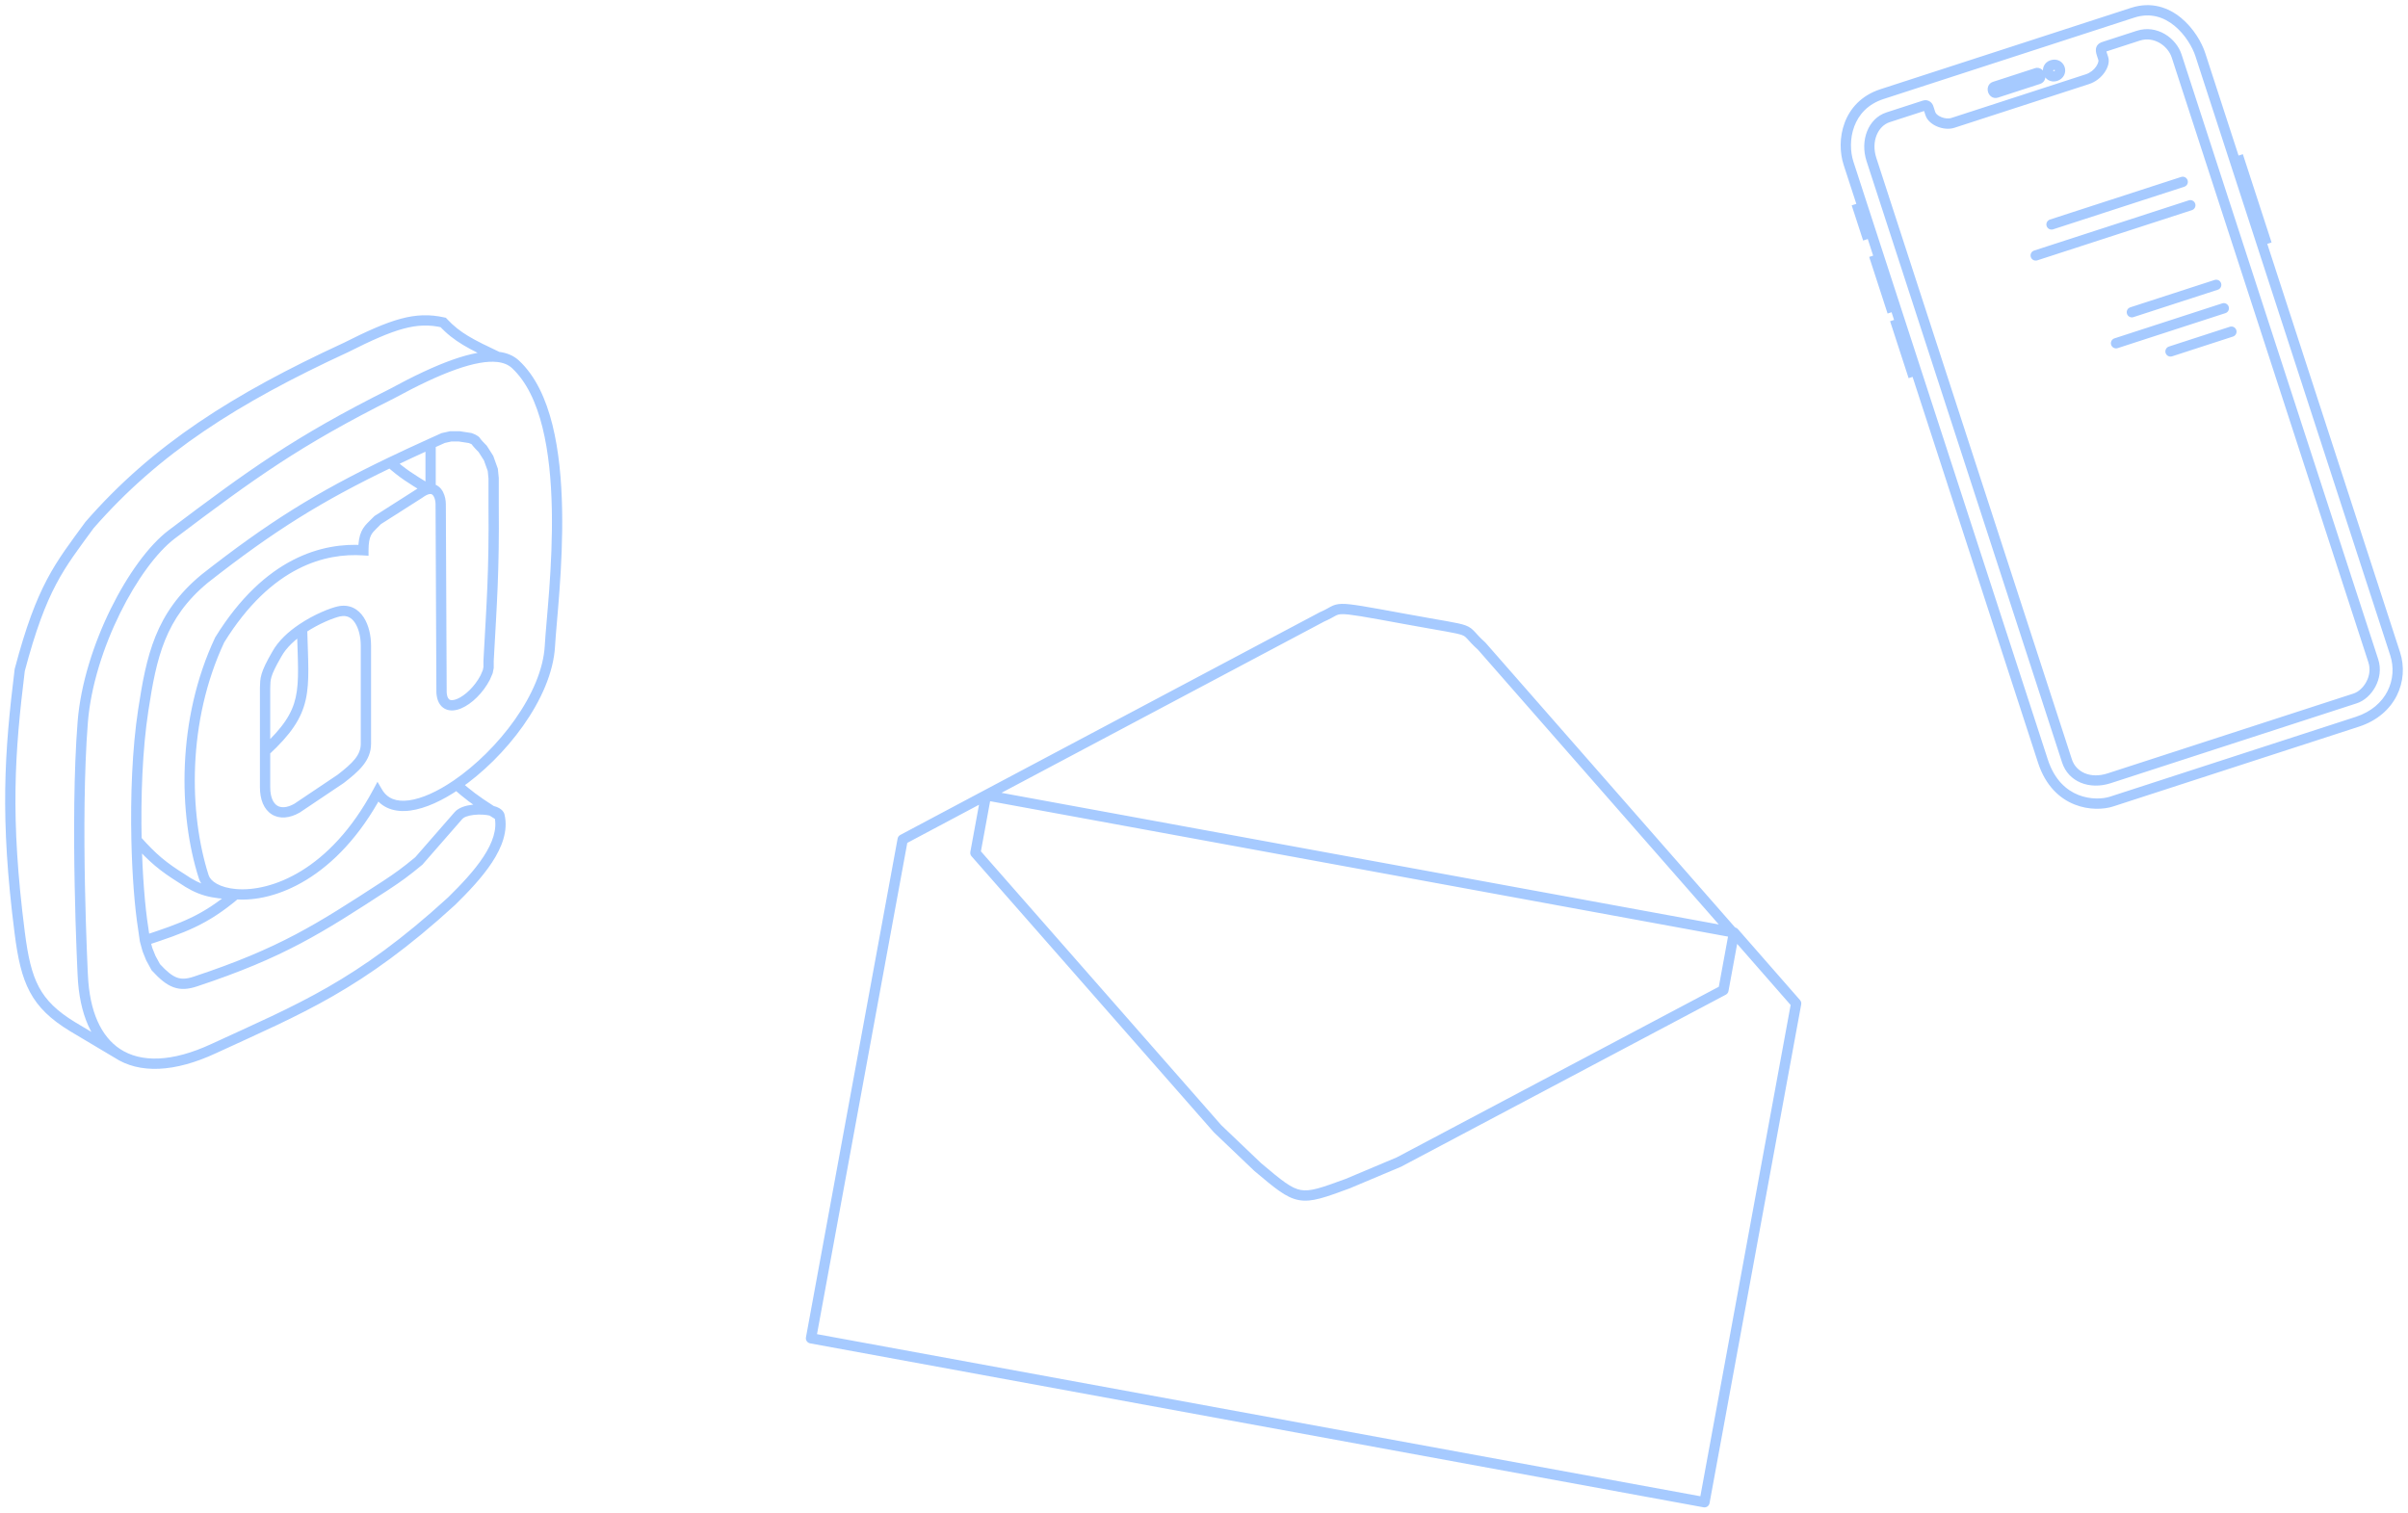 <svg width="234" height="147" viewBox="0 0 234 147" fill="none" xmlns="http://www.w3.org/2000/svg">
<path d="M128.473 59.95L128.277 59.49C128.264 59.496 128.251 59.502 128.238 59.509L128.473 59.95ZM143.984 62.797L144.36 62.468C144.347 62.453 144.333 62.438 144.318 62.425L143.984 62.797ZM168.349 90.597L168.259 91.089C168.468 91.128 168.679 91.029 168.784 90.844C168.889 90.659 168.866 90.428 168.725 90.268L168.349 90.597ZM95.814 77.285L95.58 76.844L95.579 76.844L95.814 77.285ZM94.785 82.888L94.293 82.797C94.266 82.948 94.308 83.103 94.409 83.218L94.785 82.888ZM118.321 109.702L117.945 110.032C117.954 110.043 117.965 110.054 117.975 110.064L118.321 109.702ZM122.23 113.431L121.885 113.793C121.892 113.8 121.9 113.807 121.908 113.814L122.23 113.431ZM130.963 115.034L131.136 115.503C131.143 115.501 131.15 115.498 131.157 115.495L130.963 115.034ZM135.943 112.936L136.137 113.397C136.151 113.391 136.164 113.385 136.177 113.378L135.943 112.936ZM167.475 96.229L167.71 96.671C167.845 96.599 167.94 96.469 167.967 96.319L167.475 96.229ZM168.505 90.626L168.881 90.297C168.755 90.152 168.557 90.093 168.372 90.144C168.187 90.195 168.048 90.347 168.013 90.536L168.505 90.626ZM174.542 97.526L175.034 97.616C175.062 97.466 175.019 97.311 174.919 97.196L174.542 97.526ZM165.636 146L165.545 146.492C165.817 146.542 166.077 146.362 166.127 146.09L165.636 146ZM78.811 130.065L78.319 129.975C78.295 130.105 78.324 130.24 78.4 130.349C78.475 130.458 78.59 130.533 78.721 130.557L78.811 130.065ZM87.718 81.591L87.483 81.149C87.349 81.221 87.254 81.35 87.226 81.501L87.718 81.591ZM35.313 53.477L35.281 53.976L35.813 54.01V53.477H35.313ZM21.351 62.185L20.926 61.922L20.911 61.947L20.899 61.973L21.351 62.185ZM19.8 85.219L20.276 85.066L19.8 85.219ZM53.44 62.755L52.94 62.728L53.44 62.755ZM50.092 35.408L49.752 35.774L49.752 35.774L50.092 35.408ZM38.089 38.257L38.313 38.704L38.321 38.7L38.329 38.696L38.089 38.257ZM16.697 51.93L16.396 51.531L16.697 51.93ZM8.042 70.162L8.54 70.201L8.042 70.162ZM8.042 94.741L8.542 94.721L8.541 94.716L8.042 94.741ZM20.779 101.904L20.57 101.45L20.568 101.45L20.779 101.904ZM43.887 87.579L44.224 87.948L44.231 87.942L44.237 87.936L43.887 87.579ZM44.54 79.277L44.916 79.606L44.922 79.6L44.926 79.594L44.54 79.277ZM40.702 83.672L41.022 84.057L41.053 84.031L41.079 84.001L40.702 83.672ZM37.518 86.033L37.79 86.452L37.793 86.45L37.518 86.033ZM37.398 86.111L37.125 85.691L37.125 85.691L37.398 86.111ZM18.983 95.392L19.14 95.867V95.867L18.983 95.392ZM15.146 94.009L14.707 94.249L14.736 94.302L14.778 94.347L15.146 94.009ZM14.656 93.114L14.192 93.3L14.203 93.328L14.217 93.354L14.656 93.114ZM14.329 92.3L13.847 92.432L13.854 92.459L13.865 92.486L14.329 92.3ZM14.084 91.404L13.589 91.475L13.594 91.506L13.602 91.536L14.084 91.404ZM13.921 90.265L14.416 90.194L14.415 90.187L13.921 90.265ZM13.921 69.022L14.415 69.098L13.921 69.022ZM19.881 56.244L19.573 55.85L19.563 55.859L19.881 56.244ZM43.07 42.57L42.962 42.082L42.912 42.093L42.866 42.114L43.07 42.57ZM43.805 42.408V41.908H43.75L43.697 41.919L43.805 42.408ZM44.621 42.408L44.697 41.913L44.66 41.908H44.621V42.408ZM45.683 42.57L45.841 42.096L45.8 42.083L45.759 42.076L45.683 42.57ZM46.908 43.628L47.329 43.359L47.3 43.313L47.261 43.274L46.908 43.628ZM47.479 44.524L47.95 44.355L47.931 44.302L47.901 44.255L47.479 44.524ZM47.888 45.663L48.385 45.613L48.379 45.552L48.358 45.495L47.888 45.663ZM47.969 46.477H48.469V46.452L48.467 46.427L47.969 46.477ZM47.969 49.081H47.469L47.469 49.086L47.969 49.081ZM47.479 64.22L46.98 64.193L46.979 64.207V64.22H47.479ZM47.479 64.871L47.969 64.97L47.979 64.921V64.871H47.479ZM47.398 65.278L47.857 65.476L47.877 65.428L47.888 65.376L47.398 65.278ZM47.153 65.848L47.596 66.078L47.605 66.062L47.612 66.045L47.153 65.848ZM42.907 67.313L42.407 67.315L42.407 67.331L42.408 67.346L42.907 67.313ZM42.825 49H42.325L42.325 49.002L42.825 49ZM40.784 47.942L41.053 48.364L41.067 48.355L41.08 48.345L40.784 47.942ZM36.701 50.547L36.432 50.125L36.387 50.154L36.348 50.193L36.701 50.547ZM36.212 51.035L35.858 50.681V50.681L36.212 51.035ZM32.945 59.418L32.841 58.929H32.841L32.945 59.418ZM33.109 75.696L33.387 76.111L33.401 76.102L33.415 76.091L33.109 75.696ZM28.863 78.545L29.11 78.979L29.126 78.97L29.142 78.96L28.863 78.545ZM25.76 66.825L25.261 66.806L25.26 66.815V66.825H25.76ZM26.903 63.569L27.336 63.82L27.341 63.811L26.903 63.569ZM48.377 34.685L48.322 35.182L48.377 34.685ZM43.07 31.338L43.437 30.999L43.331 30.884L43.179 30.851L43.07 31.338ZM33.599 33.78L33.808 34.234L33.816 34.23L33.824 34.227L33.599 33.78ZM8.695 51.035L8.318 50.706L8.304 50.723L8.291 50.74L8.695 51.035ZM1.918 65.115L1.435 64.987L1.426 65.02L1.422 65.055L1.918 65.115ZM1.918 90.672L2.414 90.609L1.918 90.672ZM7.062 99.788L6.802 100.215L6.806 100.217L7.062 99.788ZM11.39 102.365L11.665 101.948H11.665L11.39 102.365ZM22.902 86.904L22.944 86.406L22.902 86.904ZM36.701 76.998L37.132 76.745L36.681 75.979L36.261 76.762L36.701 76.998ZM17.677 85.382L17.959 84.969L17.951 84.963L17.942 84.958L17.677 85.382ZM13.266 81.638L12.766 81.649L13.266 81.638ZM41.6 47.535L41.705 48.024L41.6 47.535ZM41.48 47.461L41.741 47.034L41.741 47.034L41.48 47.461ZM41.845 43.122L41.639 42.667L41.845 43.122ZM41.845 47.51L41.833 48.01H41.833L41.845 47.51ZM29.353 61.099L29.074 60.684H29.074L29.353 61.099ZM182.884 9.148L182.729 8.672L182.884 9.148ZM207.239 1.239L207.393 1.714L207.239 1.239ZM213.818 5.303L213.342 5.457L213.818 5.303ZM232.748 63.534L232.273 63.688V63.688L232.748 63.534ZM229.073 70.148L228.919 69.672L229.073 70.148ZM205.2 77.9L205.354 78.376L205.2 77.9ZM198.524 73.974L199 73.82L198.524 73.974ZM179.635 15.872L180.11 15.717V15.717L179.635 15.872ZM187.008 10.253L187.163 10.729L187.008 10.253ZM183.474 11.401L183.319 10.925L183.474 11.401ZM181.859 15.504L181.384 15.658L181.859 15.504ZM200.863 73.959L201.339 73.804L200.863 73.959ZM204.962 75.639L205.117 76.115L204.962 75.639ZM228.867 67.876L228.713 67.401L228.867 67.876ZM230.628 64.222L230.152 64.377L230.628 64.222ZM211.52 5.447L211.995 5.292V5.292L211.52 5.447ZM207.787 3.47L207.632 2.995V2.995L207.787 3.47ZM204.477 4.545L204.632 5.02V5.02L204.477 4.545ZM204.237 5.225L204.712 5.071L204.712 5.071L204.237 5.225ZM204.393 5.706L203.917 5.861V5.861L204.393 5.706ZM202.838 7.699L202.993 8.175L202.838 7.699ZM189.761 11.946L189.607 11.47L189.761 11.946ZM187.589 11.056L187.114 11.211V11.211L187.589 11.056ZM187.402 10.48L187.877 10.325V10.325L187.402 10.48ZM217.214 15.751L216.739 15.905L217.214 15.751ZM217.632 15.615L218.107 15.46L217.953 14.985L217.477 15.139L217.632 15.615ZM220.112 23.242L220.266 23.718L220.742 23.563L220.587 23.088L220.112 23.242ZM180.57 20.28L180.416 19.805L179.94 19.959L180.095 20.435L180.57 20.28ZM181.373 22.748L180.897 22.902L181.052 23.378L181.527 23.223L181.373 22.748ZM182.656 25.166L183.132 25.011V25.011L182.656 25.166ZM182.27 25.291L182.116 24.815L181.64 24.97L181.795 25.445L182.27 25.291ZM183.75 29.842L183.274 29.996L183.429 30.471L183.904 30.317L183.75 29.842ZM184.135 29.716L184.611 29.562V29.562L184.135 29.716ZM184.302 31.54L184.148 31.065L183.672 31.219L183.827 31.695L184.302 31.54ZM185.792 36.123L185.317 36.278L185.471 36.753L185.946 36.599L185.792 36.123ZM186.178 35.998L186.653 35.843L186.178 35.998ZM193.806 8.435L193.961 8.911L193.806 8.435ZM197.919 7.1L197.765 6.624L197.919 7.1ZM198.107 7.677L198.261 8.152L198.107 7.677ZM193.994 9.012L193.839 8.537L193.994 9.012ZM199.41 6.332L199.564 6.808L199.41 6.332ZM199.754 7.39L199.908 7.865L199.754 7.39ZM212.261 18.149C212.524 18.064 212.668 17.782 212.582 17.519C212.497 17.256 212.215 17.113 211.952 17.198L212.261 18.149ZM199.205 21.338C198.942 21.423 198.798 21.705 198.883 21.968C198.969 22.23 199.251 22.374 199.513 22.289L199.205 21.338ZM213.001 20.424C213.263 20.339 213.407 20.057 213.322 19.794C213.237 19.532 212.955 19.388 212.692 19.473L213.001 20.424ZM197.668 24.352C197.405 24.437 197.261 24.719 197.347 24.982C197.432 25.244 197.714 25.388 197.977 25.303L197.668 24.352ZM207.012 29.869C206.749 29.955 206.605 30.237 206.691 30.499C206.776 30.762 207.058 30.906 207.321 30.82L207.012 29.869ZM215.516 28.159C215.778 28.074 215.922 27.792 215.837 27.529C215.751 27.267 215.469 27.123 215.207 27.208L215.516 28.159ZM205.475 32.884C205.212 32.969 205.069 33.251 205.154 33.514C205.239 33.776 205.521 33.92 205.784 33.835L205.475 32.884ZM216.255 30.434C216.518 30.349 216.662 30.067 216.576 29.804C216.491 29.542 216.209 29.398 215.946 29.483L216.255 30.434ZM210.767 33.68C210.505 33.766 210.361 34.048 210.446 34.31C210.532 34.573 210.814 34.717 211.076 34.631L210.767 33.68ZM216.995 32.709C217.257 32.624 217.401 32.342 217.316 32.08C217.231 31.817 216.949 31.673 216.686 31.758L216.995 32.709ZM128.668 60.41C129.216 60.178 129.553 59.963 129.767 59.851C129.961 59.749 130.105 59.695 130.408 59.689C130.75 59.682 131.272 59.738 132.216 59.891C133.15 60.043 134.462 60.284 136.365 60.633L136.545 59.649C134.648 59.301 133.323 59.058 132.376 58.904C131.437 58.752 130.832 58.68 130.389 58.689C129.908 58.698 129.612 58.803 129.302 58.966C129.01 59.119 128.776 59.278 128.277 59.49L128.668 60.41ZM136.365 60.633C138.264 60.981 139.557 61.2 140.439 61.358C141.341 61.52 141.79 61.616 142.068 61.718C142.297 61.803 142.393 61.883 142.578 62.082C142.783 62.304 143.076 62.654 143.65 63.169L144.318 62.425C143.788 61.95 143.538 61.647 143.311 61.403C143.065 61.136 142.842 60.938 142.414 60.78C142.036 60.641 141.492 60.531 140.615 60.374C139.718 60.213 138.446 59.998 136.545 59.649L136.365 60.633ZM143.608 63.127L167.973 90.927L168.725 90.268L144.36 62.468L143.608 63.127ZM168.44 90.106L95.905 76.793L95.724 77.777L168.259 91.089L168.44 90.106ZM96.049 77.727L128.707 60.392L128.238 59.509L95.58 76.844L96.049 77.727ZM95.323 77.195L94.293 82.797L95.277 82.978L96.306 77.376L95.323 77.195ZM94.409 83.218L117.945 110.032L118.696 109.372L95.161 82.558L94.409 83.218ZM117.975 110.064L121.885 113.793L122.575 113.069L118.666 109.34L117.975 110.064ZM121.908 113.814C122.896 114.645 123.661 115.29 124.318 115.749C124.98 116.212 125.57 116.516 126.216 116.634C126.863 116.753 127.514 116.676 128.28 116.474C129.039 116.273 129.956 115.936 131.136 115.503L130.791 114.564C129.594 115.004 128.728 115.321 128.025 115.507C127.33 115.691 126.84 115.732 126.396 115.651C125.95 115.569 125.497 115.354 124.891 114.93C124.28 114.502 123.553 113.891 122.552 113.048L121.908 113.814ZM131.157 115.495L136.137 113.397L135.749 112.475L130.769 114.573L131.157 115.495ZM136.177 113.378L167.71 96.671L167.241 95.787L135.709 112.494L136.177 113.378ZM167.967 96.319L168.997 90.716L168.013 90.536L166.984 96.138L167.967 96.319ZM168.129 90.955L174.166 97.855L174.919 97.196L168.881 90.297L168.129 90.955ZM174.051 97.435L165.144 145.91L166.127 146.09L175.034 97.616L174.051 97.435ZM165.726 145.508L78.901 129.573L78.721 130.557L165.545 146.492L165.726 145.508ZM79.303 130.156L88.21 81.681L87.226 81.501L78.319 129.975L79.303 130.156ZM87.953 82.032L96.049 77.727L95.579 76.844L87.483 81.149L87.953 82.032ZM35.346 52.978C33.393 52.851 30.993 53.127 28.471 54.426C25.948 55.725 23.333 58.033 20.926 61.922L21.776 62.449C24.104 58.687 26.593 56.518 28.929 55.315C31.264 54.112 33.478 53.858 35.281 53.976L35.346 52.978ZM20.899 61.973C17.164 69.914 17.33 79.162 19.324 85.372L20.276 85.066C18.35 79.067 18.189 70.084 21.803 62.398L20.899 61.973ZM53.939 62.782C54.059 60.556 54.736 55.055 54.623 49.468C54.567 46.667 54.312 43.81 53.684 41.288C53.057 38.774 52.044 36.54 50.432 35.042L49.752 35.774C51.161 37.084 52.108 39.103 52.713 41.53C53.317 43.951 53.568 46.725 53.624 49.488C53.736 55.032 53.066 60.397 52.94 62.728L53.939 62.782ZM37.866 37.809C28.612 42.441 24.158 45.674 16.396 51.531L16.998 52.329C24.741 46.487 29.139 43.295 38.313 38.704L37.866 37.809ZM16.396 51.531C14.468 52.985 12.405 55.833 10.757 59.179C9.104 62.536 7.836 66.462 7.544 70.122L8.54 70.201C8.82 66.698 10.042 62.896 11.655 59.621C13.273 56.335 15.251 53.648 16.998 52.329L16.396 51.531ZM7.544 70.122C7.16 74.932 7.16 81.097 7.256 86.049C7.303 88.528 7.375 90.706 7.435 92.266C7.465 93.045 7.492 93.67 7.511 94.1C7.521 94.315 7.529 94.482 7.534 94.594C7.537 94.651 7.539 94.694 7.54 94.723C7.541 94.737 7.542 94.748 7.542 94.755C7.542 94.759 7.542 94.762 7.542 94.764C7.543 94.765 7.543 94.766 7.543 94.766C7.543 94.766 7.543 94.766 7.543 94.767C7.543 94.767 7.543 94.767 8.042 94.741C8.541 94.716 8.541 94.716 8.541 94.716C8.541 94.716 8.541 94.716 8.541 94.715C8.541 94.715 8.541 94.714 8.541 94.713C8.541 94.712 8.541 94.709 8.541 94.705C8.54 94.698 8.54 94.688 8.539 94.673C8.538 94.645 8.536 94.602 8.533 94.546C8.528 94.435 8.52 94.269 8.51 94.055C8.491 93.627 8.464 93.004 8.434 92.227C8.375 90.673 8.303 88.501 8.255 86.03C8.16 81.084 8.161 74.96 8.54 70.201L7.544 70.122ZM20.989 102.358C29.335 98.506 35.179 96.227 44.224 87.948L43.549 87.21C34.631 95.372 28.92 97.597 20.57 101.45L20.989 102.358ZM44.237 87.936C45.482 86.712 46.842 85.296 47.809 83.824C48.768 82.362 49.402 80.749 49.027 79.162L48.054 79.392C48.333 80.573 47.882 81.889 46.973 83.275C46.07 84.651 44.777 86.003 43.536 87.222L44.237 87.936ZM49.027 79.162C48.957 78.864 48.734 78.676 48.551 78.565C48.357 78.448 48.123 78.365 47.886 78.306L47.645 79.277C47.829 79.322 47.957 79.375 48.033 79.421C48.12 79.473 48.074 79.475 48.054 79.392L49.027 79.162ZM47.886 78.306C47.314 78.164 46.575 78.127 45.908 78.207C45.572 78.247 45.238 78.319 44.942 78.432C44.651 78.544 44.359 78.709 44.153 78.96L44.926 79.594C44.98 79.529 45.094 79.445 45.299 79.366C45.498 79.29 45.748 79.233 46.027 79.2C46.59 79.132 47.205 79.168 47.645 79.277L47.886 78.306ZM44.163 78.948L40.326 83.344L41.079 84.001L44.916 79.606L44.163 78.948ZM40.383 83.288C39.111 84.343 38.434 84.828 37.242 85.615L37.793 86.45C39.012 85.645 39.719 85.138 41.022 84.057L40.383 83.288ZM37.245 85.613L37.125 85.691L37.67 86.53L37.79 86.452L37.245 85.613ZM37.125 85.691C30.756 89.828 27.183 92.148 18.826 94.918L19.14 95.867C27.62 93.057 31.277 90.682 37.67 86.53L37.125 85.691ZM18.826 94.918C18.111 95.155 17.632 95.168 17.19 95.004C16.72 94.831 16.215 94.433 15.514 93.67L14.778 94.347C15.499 95.131 16.138 95.682 16.843 95.942C17.576 96.213 18.304 96.144 19.14 95.867L18.826 94.918ZM15.584 93.769L15.094 92.874L14.217 93.354L14.707 94.249L15.584 93.769ZM15.12 92.927L14.793 92.114L13.865 92.486L14.192 93.3L15.12 92.927ZM14.811 92.168L14.566 91.272L13.602 91.536L13.847 92.432L14.811 92.168ZM14.579 91.334L14.416 90.194L13.426 90.336L13.589 91.475L14.579 91.334ZM14.415 69.098C15.212 63.902 16.026 60.083 20.2 56.629L19.563 55.859C15.081 59.567 14.228 63.724 13.427 68.946L14.415 69.098ZM43.178 43.059L43.913 42.896L43.697 41.919L42.962 42.082L43.178 43.059ZM43.805 42.908H44.621V41.908H43.805V42.908ZM44.546 42.902L45.607 43.065L45.759 42.076L44.697 41.913L44.546 42.902ZM45.525 43.045C45.589 43.066 45.691 43.106 45.778 43.15C45.822 43.172 45.85 43.19 45.864 43.2C45.87 43.205 45.867 43.203 45.859 43.195C45.852 43.188 45.829 43.163 45.807 43.12L46.701 42.672C46.631 42.532 46.52 42.442 46.458 42.395C46.384 42.341 46.303 42.295 46.233 42.259C46.091 42.187 45.94 42.129 45.841 42.096L45.525 43.045ZM45.807 43.12C45.852 43.21 45.925 43.3 45.971 43.357C46.029 43.426 46.097 43.503 46.166 43.578C46.303 43.728 46.456 43.884 46.555 43.983L47.261 43.274C47.169 43.183 47.028 43.038 46.903 42.902C46.84 42.833 46.785 42.771 46.743 42.721C46.691 42.658 46.689 42.647 46.701 42.672L45.807 43.12ZM46.486 43.898L47.058 44.793L47.901 44.255L47.329 43.359L46.486 43.898ZM47.008 44.692L47.417 45.832L48.358 45.495L47.95 44.355L47.008 44.692ZM47.39 45.713L47.472 46.527L48.467 46.427L48.385 45.613L47.39 45.713ZM47.469 49.086C47.528 55.544 47.287 58.537 46.98 64.193L47.978 64.247C48.285 58.6 48.528 55.573 48.469 49.077L47.469 49.086ZM46.979 64.22V64.871H47.979V64.22H46.979ZM46.989 64.773L46.907 65.18L47.888 65.376L47.969 64.97L46.989 64.773ZM46.938 65.081L46.693 65.65L47.612 66.045L47.857 65.476L46.938 65.081ZM46.709 65.618C46.138 66.717 45.196 67.599 44.437 67.921C44.051 68.084 43.815 68.063 43.698 68.003C43.606 67.955 43.441 67.802 43.406 67.28L42.408 67.346C42.455 68.045 42.708 68.614 43.236 68.889C43.739 69.152 44.324 69.055 44.827 68.841C45.843 68.411 46.942 67.339 47.596 66.078L46.709 65.618ZM43.407 67.311L43.325 48.998L42.325 49.002L42.407 67.315L43.407 67.311ZM40.515 47.521L36.432 50.125L36.97 50.968L41.053 48.364L40.515 47.521ZM36.348 50.193L35.858 50.681L36.564 51.389L37.054 50.901L36.348 50.193ZM35.858 50.681C35.616 50.922 35.33 51.203 35.124 51.651C34.92 52.096 34.813 52.663 34.813 53.477H35.813C35.813 52.744 35.911 52.334 36.033 52.067C36.154 51.803 36.317 51.636 36.564 51.389L35.858 50.681ZM33.05 59.907C33.402 59.832 33.677 59.874 33.898 59.978C34.125 60.085 34.33 60.273 34.506 60.544C34.865 61.096 35.058 61.92 35.058 62.755H36.058C36.058 61.799 35.843 60.764 35.344 59.998C35.092 59.611 34.756 59.277 34.325 59.073C33.887 58.868 33.387 58.812 32.841 58.929L33.05 59.907ZM35.058 62.755V72.278H36.058V62.755H35.058ZM35.058 72.278C35.058 73.383 34.303 74.137 32.802 75.301L33.415 76.091C34.853 74.976 36.058 73.94 36.058 72.278H35.058ZM32.83 75.281L28.584 78.129L29.142 78.96L33.387 76.111L32.83 75.281ZM28.615 78.11C27.849 78.547 27.284 78.516 26.936 78.296C26.579 78.069 26.26 77.522 26.26 76.51H25.26C25.26 77.696 25.636 78.655 26.401 79.14C27.176 79.632 28.162 79.519 29.11 78.979L28.615 78.11ZM26.26 66.843C26.276 66.4 26.267 66.169 26.379 65.788C26.496 65.394 26.749 64.832 27.336 63.82L26.471 63.318C25.875 64.345 25.572 64.992 25.42 65.505C25.264 66.033 25.275 66.41 25.261 66.806L26.26 66.843ZM50.432 35.042C49.901 34.548 49.22 34.276 48.433 34.189L48.322 35.182C48.944 35.252 49.409 35.456 49.752 35.774L50.432 35.042ZM48.433 34.189C47.226 34.054 45.727 34.345 43.983 34.961C42.229 35.581 40.178 36.549 37.85 37.818L38.329 38.696C40.633 37.44 42.632 36.499 44.316 35.904C46.01 35.305 47.339 35.073 48.322 35.182L48.433 34.189ZM48.591 34.233C46.005 33.012 44.695 32.359 43.437 30.999L42.703 31.678C44.112 33.201 45.6 33.927 48.164 35.138L48.591 34.233ZM43.179 30.851C40.331 30.215 38.001 31.001 33.374 33.334L33.824 34.227C38.455 31.892 40.494 31.276 42.961 31.826L43.179 30.851ZM33.389 33.326C22.655 38.284 14.834 43.225 8.318 50.706L9.072 51.363C15.457 44.032 23.137 39.162 33.808 34.234L33.389 33.326ZM8.291 50.74C6.838 52.733 5.655 54.259 4.574 56.302C3.491 58.351 2.516 60.907 1.435 64.987L2.402 65.243C3.472 61.205 4.423 58.728 5.458 56.77C6.497 54.806 7.625 53.351 9.099 51.33L8.291 50.74ZM1.422 65.055C0.439 73.06 -0.031 79.372 1.422 90.735L2.414 90.609C0.974 79.349 1.438 73.124 2.414 65.176L1.422 65.055ZM1.422 90.735C1.725 93.104 2.102 94.903 2.9 96.398C3.707 97.911 4.919 99.069 6.802 100.215L7.322 99.36C5.538 98.275 4.479 97.235 3.782 95.928C3.076 94.603 2.715 92.96 2.414 90.609L1.422 90.735ZM7.542 94.762C7.701 98.553 8.919 101.335 11.114 102.782L11.665 101.948C9.847 100.749 8.693 98.349 8.542 94.721L7.542 94.762ZM11.114 102.782C13.546 104.386 16.977 104.227 20.991 102.357L20.568 101.45C16.691 103.257 13.673 103.272 11.665 101.948L11.114 102.782ZM6.806 100.217L11.134 102.795L11.646 101.935L7.318 99.358L6.806 100.217ZM19.324 85.372C19.515 85.968 19.988 86.441 20.593 86.775C21.201 87.111 21.978 87.328 22.861 87.402L22.944 86.406C22.168 86.341 21.535 86.153 21.076 85.899C20.614 85.644 20.365 85.344 20.276 85.066L19.324 85.372ZM22.861 87.402C26.689 87.724 32.768 85.388 37.142 77.235L36.261 76.762C32.034 84.641 26.295 86.687 22.944 86.406L22.861 87.402ZM22.913 86.404C21.737 86.38 20.902 86.289 20.166 86.076C19.435 85.865 18.774 85.526 17.959 84.969L17.395 85.794C18.265 86.39 19.024 86.787 19.888 87.037C20.747 87.285 21.682 87.379 22.892 87.404L22.913 86.404ZM14.415 90.187C14.088 88.127 13.841 85.037 13.766 81.626L12.766 81.649C12.842 85.085 13.091 88.223 13.427 90.343L14.415 90.187ZM13.766 81.626C13.674 77.466 13.838 72.86 14.415 69.098L13.427 68.946C12.837 72.787 12.673 77.456 12.766 81.649L13.766 81.626ZM17.942 84.958C16.139 83.827 15.201 83.06 13.639 81.305L12.892 81.97C14.518 83.796 15.529 84.625 17.411 85.805L17.942 84.958ZM14.242 91.879C17.976 90.641 20.129 89.905 23.225 87.286L22.58 86.522C19.636 89.011 17.637 89.7 13.927 90.93L14.242 91.879ZM36.27 77.252C37.048 78.571 38.391 78.974 39.877 78.775C41.339 78.58 43.01 77.802 44.655 76.679L44.091 75.853C42.508 76.934 40.988 77.618 39.744 77.784C38.523 77.948 37.644 77.614 37.132 76.745L36.27 77.252ZM44.655 76.679C46.874 75.163 49.117 72.969 50.842 70.527C52.562 68.092 53.8 65.364 53.939 62.782L52.94 62.728C52.816 65.05 51.688 67.596 50.025 69.95C48.366 72.298 46.208 74.407 44.091 75.853L44.655 76.679ZM44.043 76.642C45.089 77.559 45.851 78.165 47.497 79.213L48.034 78.37C46.434 77.351 45.712 76.776 44.703 75.89L44.043 76.642ZM47.497 79.213C47.737 79.366 47.996 79.528 48.278 79.703L48.804 78.852C48.525 78.68 48.27 78.52 48.034 78.37L47.497 79.213ZM41.496 47.046C41.173 47.114 40.838 47.282 40.488 47.539L41.08 48.345C41.358 48.141 41.564 48.054 41.705 48.024L41.496 47.046ZM20.19 56.637C26.592 51.613 31.175 48.745 38.143 45.397L37.71 44.496C30.673 47.877 26.029 50.784 19.573 55.85L20.19 56.637ZM41.861 47.108L41.741 47.034L41.219 47.887L41.339 47.961L41.861 47.108ZM41.741 47.034C40.226 46.108 39.378 45.587 38.262 44.576L37.59 45.317C38.784 46.398 39.706 46.962 41.219 47.887L41.741 47.034ZM38.143 45.397C39.364 44.81 40.66 44.208 42.052 43.577L41.639 42.667C40.242 43.3 38.939 43.905 37.71 44.496L38.143 45.397ZM42.052 43.577C42.451 43.396 42.859 43.213 43.274 43.027L42.866 42.114C42.449 42.301 42.04 42.485 41.639 42.667L42.052 43.577ZM43.325 49C43.325 48.648 43.251 48.197 43.051 47.811C42.846 47.417 42.464 47.026 41.858 47.011L41.833 48.01C41.951 48.013 42.06 48.074 42.163 48.273C42.272 48.481 42.325 48.765 42.325 49H43.325ZM41.858 47.011C41.739 47.007 41.618 47.02 41.496 47.046L41.705 48.024C41.757 48.013 41.799 48.009 41.833 48.01L41.858 47.011ZM41.345 43.122V47.51H42.345V43.122H41.345ZM32.841 58.929C32.096 59.088 30.519 59.711 29.074 60.684L29.632 61.514C30.992 60.599 32.451 60.035 33.05 59.907L32.841 58.929ZM29.074 60.684C28.058 61.367 27.059 62.256 26.466 63.327L27.341 63.811C27.825 62.936 28.68 62.155 29.632 61.514L29.074 60.684ZM26.26 76.51V73.01H25.26V76.51H26.26ZM26.26 73.01V66.825H25.26V73.01H26.26ZM28.853 61.112C28.894 62.683 28.957 63.934 28.962 65.026C28.967 66.11 28.913 66.989 28.734 67.787C28.381 69.351 27.524 70.691 25.42 72.644L26.1 73.377C28.273 71.361 29.294 69.852 29.709 68.006C29.913 67.099 29.967 66.133 29.962 65.021C29.957 63.917 29.893 62.622 29.853 61.086L28.853 61.112ZM183.038 9.623L207.393 1.714L207.084 0.763L182.729 8.672L183.038 9.623ZM207.393 1.714C208.979 1.199 210.296 1.672 211.317 2.513C212.356 3.37 213.06 4.59 213.342 5.457L214.293 5.148C213.96 4.125 213.158 2.734 211.953 1.742C210.731 0.734 209.065 0.12 207.084 0.763L207.393 1.714ZM232.273 63.688C233.011 65.96 231.963 68.684 228.919 69.672L229.228 70.624C232.803 69.463 234.131 66.171 233.224 63.379L232.273 63.688ZM228.919 69.672L205.046 77.425L205.354 78.376L229.228 70.624L228.919 69.672ZM205.046 77.425C204.346 77.652 203.142 77.727 201.961 77.255C200.805 76.793 199.642 75.796 199 73.82L198.049 74.129C198.781 76.383 200.154 77.61 201.59 78.184C203.002 78.748 204.448 78.671 205.354 78.376L205.046 77.425ZM180.11 15.717C179.793 14.743 179.757 13.454 180.189 12.293C180.614 11.15 181.492 10.125 183.038 9.623L182.729 8.672C180.869 9.276 179.774 10.539 179.251 11.945C178.735 13.333 178.778 14.854 179.159 16.026L180.11 15.717ZM186.854 9.777L183.319 10.925L183.628 11.876L187.163 10.729L186.854 9.777ZM183.319 10.925C181.535 11.505 180.732 13.652 181.384 15.658L182.335 15.349C181.799 13.702 182.521 12.236 183.628 11.876L183.319 10.925ZM181.384 15.658L200.388 74.113L201.339 73.804L182.335 15.349L181.384 15.658ZM200.388 74.113C200.994 75.977 203.026 76.794 205.117 76.115L204.808 75.164C203.107 75.716 201.733 75.016 201.339 73.804L200.388 74.113ZM205.117 76.115L229.022 68.352L228.713 67.401L204.808 75.164L205.117 76.115ZM229.022 68.352C229.763 68.111 230.425 67.496 230.829 66.742C231.239 65.979 231.413 65.021 231.103 64.068L230.152 64.377C230.364 65.026 230.252 65.702 229.948 66.269C229.639 66.845 229.161 67.255 228.713 67.401L229.022 68.352ZM231.103 64.068L211.995 5.292L211.044 5.601L230.152 64.377L231.103 64.068ZM211.995 5.292C211.479 3.704 209.615 2.351 207.632 2.995L207.941 3.946C209.3 3.504 210.665 4.434 211.044 5.601L211.995 5.292ZM207.632 2.995L204.323 4.069L204.632 5.02L207.941 3.946L207.632 2.995ZM204.323 4.069C204.182 4.115 203.874 4.218 203.733 4.538C203.606 4.825 203.683 5.138 203.761 5.38L204.712 5.071C204.696 5.021 204.685 4.981 204.677 4.948C204.67 4.916 204.667 4.895 204.665 4.883C204.663 4.858 204.671 4.889 204.647 4.943C204.635 4.969 204.619 4.994 204.601 5.013C204.584 5.032 204.569 5.042 204.563 5.045C204.558 5.049 204.56 5.047 204.572 5.042C204.585 5.037 204.603 5.03 204.632 5.02L204.323 4.069ZM203.761 5.38L203.917 5.861L204.868 5.551L204.712 5.071L203.761 5.38ZM203.917 5.861C203.917 5.859 203.921 5.873 203.92 5.908C203.919 5.943 203.913 5.99 203.896 6.05C203.863 6.171 203.796 6.319 203.689 6.473C203.474 6.783 203.129 7.079 202.684 7.223L202.993 8.175C203.672 7.954 204.188 7.509 204.511 7.042C204.673 6.809 204.794 6.559 204.861 6.315C204.926 6.079 204.951 5.806 204.868 5.551L203.917 5.861ZM202.684 7.223L189.607 11.47L189.915 12.421L202.993 8.175L202.684 7.223ZM189.607 11.47C189.364 11.549 189.001 11.523 188.655 11.384C188.297 11.239 188.108 11.035 188.065 10.902L187.114 11.211C187.289 11.751 187.801 12.117 188.281 12.311C188.773 12.51 189.387 12.593 189.915 12.421L189.607 11.47ZM188.065 10.902L187.877 10.325L186.926 10.634L187.114 11.211L188.065 10.902ZM187.877 10.325C187.835 10.195 187.745 10.022 187.578 9.894C187.385 9.747 187.126 9.689 186.854 9.777L187.163 10.729C187.149 10.733 187.116 10.74 187.072 10.732C187.028 10.724 186.993 10.706 186.97 10.688C186.948 10.671 186.938 10.657 186.934 10.651C186.93 10.645 186.928 10.64 186.926 10.634L187.877 10.325ZM213.342 5.457L216.739 15.905L217.69 15.596L214.293 5.148L213.342 5.457ZM216.739 15.905L219.218 23.532L220.169 23.223L217.69 15.596L216.739 15.905ZM219.218 23.532L232.273 63.688L233.224 63.379L220.169 23.223L219.218 23.532ZM217.369 16.226L217.786 16.09L217.477 15.139L217.06 15.275L217.369 16.226ZM217.156 15.769L219.636 23.397L220.587 23.088L218.107 15.46L217.156 15.769ZM219.957 22.767L219.539 22.902L219.848 23.853L220.266 23.718L219.957 22.767ZM219.539 22.902L219.475 22.923L219.784 23.874L219.848 23.853L219.539 22.902ZM181.496 19.98L180.11 15.717L179.159 16.026L180.545 20.289L181.496 19.98ZM180.866 19.659L180.416 19.805L180.725 20.756L181.175 20.61L180.866 19.659ZM180.095 20.435L180.897 22.902L181.848 22.593L181.046 20.126L180.095 20.435ZM182.298 22.447L181.496 19.98L180.545 20.289L181.347 22.756L182.298 22.447ZM181.527 23.223L181.977 23.077L181.668 22.126L181.218 22.272L181.527 23.223ZM183.132 25.011L182.298 22.447L181.347 22.756L182.18 25.32L183.132 25.011ZM182.502 24.69L182.116 24.815L182.425 25.766L182.81 25.641L182.502 24.69ZM181.795 25.445L183.274 29.996L184.225 29.687L182.746 25.136L181.795 25.445ZM184.611 29.562L183.132 25.011L182.18 25.32L183.66 29.871L184.611 29.562ZM183.904 30.317L184.29 30.192L183.981 29.241L183.595 29.366L183.904 30.317ZM185.163 31.26L184.611 29.562L183.66 29.871L184.212 31.57L185.163 31.26ZM184.533 30.939L184.148 31.065L184.457 32.016L184.842 31.89L184.533 30.939ZM183.827 31.695L185.317 36.278L186.268 35.968L184.778 31.386L183.827 31.695ZM199 73.82L186.653 35.843L185.702 36.152L198.049 74.129L199 73.82ZM186.653 35.843L185.163 31.26L184.212 31.57L185.702 36.152L186.653 35.843ZM185.946 36.599L186.332 36.473L186.023 35.522L185.638 35.647L185.946 36.599ZM193.961 8.911L198.073 7.575L197.765 6.624L193.652 7.96L193.961 8.911ZM198.073 7.575C197.937 7.62 197.832 7.563 197.797 7.537C197.78 7.523 197.772 7.513 197.769 7.509C197.766 7.504 197.764 7.501 197.763 7.499C197.762 7.496 197.76 7.489 197.759 7.475C197.757 7.463 197.757 7.436 197.766 7.401C197.776 7.364 197.797 7.319 197.836 7.277C197.875 7.235 197.919 7.212 197.952 7.201L198.261 8.152C198.508 8.072 198.672 7.883 198.732 7.66C198.784 7.464 198.75 7.276 198.696 7.137C198.641 6.996 198.546 6.85 198.406 6.743C198.263 6.633 198.029 6.538 197.765 6.624L198.073 7.575ZM197.952 7.201L193.839 8.537L194.148 9.488L198.261 8.152L197.952 7.201ZM193.839 8.537C193.873 8.526 193.919 8.52 193.971 8.529C194.022 8.539 194.062 8.56 194.09 8.581C194.14 8.618 194.15 8.654 194.151 8.657C194.152 8.661 194.159 8.685 194.145 8.73C194.137 8.756 194.12 8.793 194.086 8.829C194.051 8.868 194.007 8.896 193.961 8.911L193.652 7.96C193.399 8.042 193.252 8.237 193.192 8.429C193.135 8.608 193.147 8.79 193.191 8.939C193.235 9.088 193.326 9.256 193.486 9.378C193.664 9.513 193.903 9.567 194.148 9.488L193.839 8.537ZM199.564 6.808C199.606 6.794 199.632 6.793 199.645 6.794C199.657 6.795 199.662 6.798 199.664 6.799C199.669 6.801 199.679 6.809 199.685 6.828C199.691 6.846 199.687 6.859 199.685 6.863C199.684 6.865 199.681 6.87 199.672 6.878C199.662 6.886 199.641 6.901 199.599 6.914L199.908 7.865C200.216 7.765 200.453 7.568 200.583 7.304C200.709 7.048 200.716 6.764 200.636 6.518C200.556 6.273 200.384 6.048 200.131 5.914C199.871 5.777 199.563 5.757 199.256 5.857L199.564 6.808ZM199.599 6.914C199.571 6.923 199.558 6.922 199.556 6.922C199.554 6.922 199.554 6.922 199.554 6.922C199.555 6.922 199.555 6.922 199.555 6.922C199.553 6.921 199.537 6.909 199.527 6.878C199.517 6.848 199.523 6.829 199.524 6.827C199.524 6.827 199.524 6.827 199.524 6.828C199.523 6.828 199.524 6.828 199.525 6.827C199.526 6.826 199.536 6.817 199.564 6.808L199.256 5.857C198.95 5.956 198.725 6.16 198.608 6.425C198.497 6.679 198.5 6.954 198.576 7.188C198.652 7.421 198.811 7.645 199.05 7.785C199.3 7.931 199.603 7.964 199.908 7.865L199.599 6.914ZM211.952 17.198L199.205 21.338L199.513 22.289L212.261 18.149L211.952 17.198ZM212.692 19.473L197.668 24.352L197.977 25.303L213.001 20.424L212.692 19.473ZM207.321 30.82L215.516 28.159L215.207 27.208L207.012 29.869L207.321 30.82ZM205.784 33.835L216.255 30.434L215.946 29.483L205.475 32.884L205.784 33.835ZM211.076 34.631L216.995 32.709L216.686 31.758L210.767 33.68L211.076 34.631ZM47.469 46.477V49.081H48.469V46.477H47.469Z" fill="#0169FE" fill-opacity="0.35"/>
</svg>
